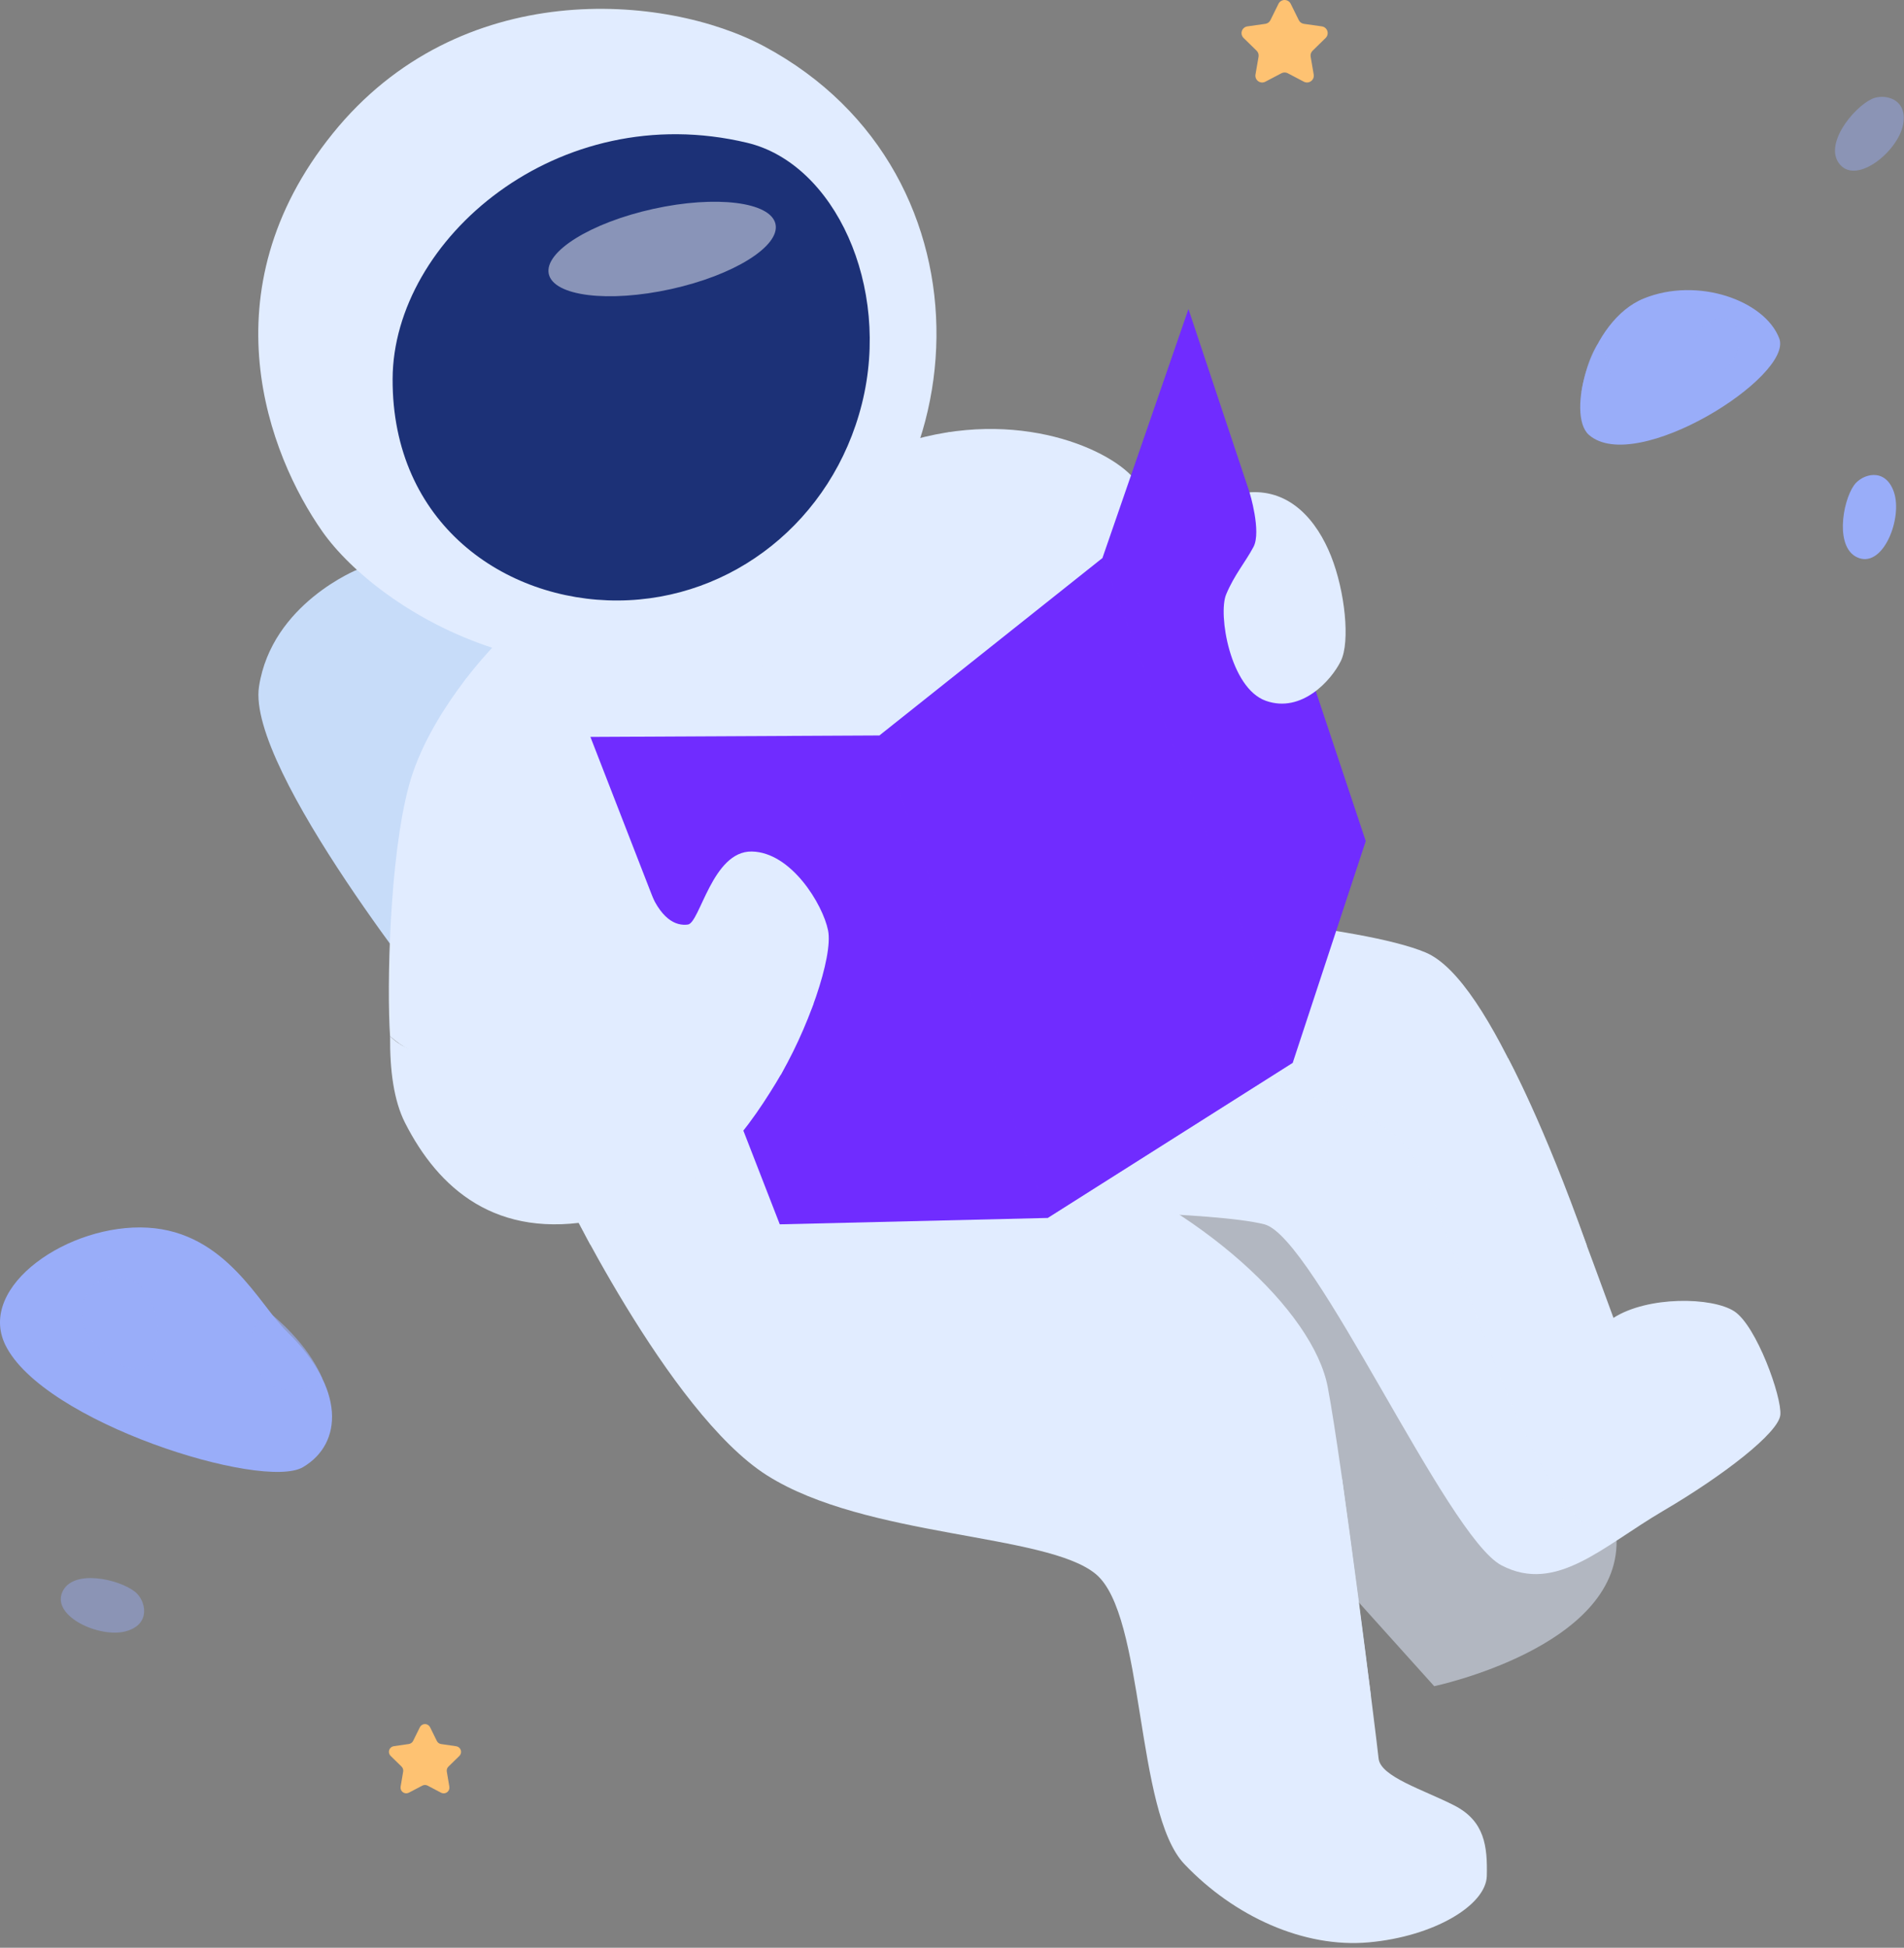 <svg width="353" height="361" viewBox="0 0 353 361" fill="none" xmlns="http://www.w3.org/2000/svg">
<rect x="0" y="0" width="353" height="361" fill="#808080" stroke="none"/>
<path d="M66.413 105.502C66.413 105.502 50.378 111.845 48.02 127.253C45.662 142.661 82.1 187.796 82.1 187.796L194.469 127.244L158.942 64.895L66.413 105.502Z" fill="#C7DCF9"/>
<path d="M91.255 120.066C91.255 120.066 79.432 132.205 75.805 145.637C72.178 159.069 71.711 183.056 72.315 192.041C89.954 208.364 159.674 194.687 159.674 194.687L226.862 115.651C226.862 115.651 215.473 94.027 209.69 88.099C203.908 82.171 185.166 74.799 163.542 83.501C150.85 101.512 91.255 120.066 91.255 120.066Z" fill="#E1ECFF"/>
<g style="mix-blend-mode:multiply">
<path d="M85.981 126.343C85.981 126.343 112.066 134.714 141.43 123.372C170.793 112.029 176.113 80.081 176.113 80.081L163.53 83.505L91.258 120.066L85.981 126.343Z" fill="#E1ECFF"/>
</g>
<path d="M192.172 224.342C192.172 224.342 225.153 224.555 234.42 226.922C243.688 229.29 268.217 284.805 278.366 290.12C288.516 295.435 297.137 286.606 308.319 280.051C319.502 273.495 329.75 265.562 330.071 262.252C330.392 258.941 325.642 245.712 321.534 243.042C317.427 240.373 305.499 240.184 299.137 244.259C289.789 218.791 276.499 181.651 264.312 176.538C252.125 171.426 215.192 168.992 215.192 168.992L192.172 224.342Z" fill="#E1ECFF"/>
<g style="mix-blend-mode:multiply" opacity="0.51">
<path d="M226.866 200.035C226.866 200.035 253.72 202.973 261.139 212.967C268.557 222.96 283.258 284.112 299.713 285.559C299.977 305.368 265.897 312.522 265.897 312.522L184.207 221.753L226.866 200.035Z" fill="#E1ECFF"/>
</g>
<path d="M103.562 219.334C103.562 219.334 123.842 261.87 142.236 273.472C160.629 285.074 193.954 284.135 203.147 291.733C212.339 299.331 210.395 335.83 219.583 345.499C228.77 355.167 241.697 361.091 253.78 360.001C265.863 358.912 275.532 353.115 275.654 347.677C275.777 342.24 275.291 337.523 269.613 334.623C263.934 331.722 255.936 329.308 255.591 325.926C255.247 322.545 248.824 271.062 246.159 257.069C243.494 243.075 222.799 223.611 196.129 213.806C170.873 192.658 132.082 201.718 132.082 201.718L103.562 219.334Z" fill="#E1ECFF"/>
<g style="mix-blend-mode:multiply">
<path d="M109.463 230.714C109.463 230.714 132.737 231.903 153.64 222.72C149.645 201.45 137.322 195.168 137.322 195.168L103.562 219.334L109.463 230.714Z" fill="#E1ECFF"/>
</g>
<path d="M141.67 8.583C123.442 -1.175 85.24 -4.467 61.659 24.778C38.078 54.024 49.831 84.354 59.739 98.475C70.115 113.293 105.78 135.941 143.845 114.67C181.91 93.4 185.9 32.268 141.67 8.583Z" fill="#E1ECFF"/>
<path d="M138.534 26.467C154.725 30.334 165.243 53.052 159.805 74.804C154.367 96.555 135.634 111.18 114.609 111.298C93.584 111.416 72.676 97.06 72.79 70.215C72.903 44.417 103.375 18.072 138.534 26.467Z" fill="#1C3177"/>
<g style="mix-blend-mode:multiply">
<path d="M91.887 196.375C112.983 186.584 97.202 164.229 118.232 159.145C145.959 163.087 153.627 161.673 153.627 161.673C153.627 161.673 100.584 208.26 91.887 196.375Z" fill="#E1ECFF"/>
</g>
<path d="M109.461 136.582L144.569 226.922L194.236 225.738L239.672 196.979L253.208 155.89L220.34 57.283L204.385 103.446L163.057 136.313L109.461 136.582Z" fill="#702CFF"/>
<path d="M91.887 196.375C103.527 195.432 109.455 187.853 112.983 184.49C114.78 182.773 114.422 181.269 113.516 176.317C112.611 171.365 115.752 166.285 120.043 164.111C122.402 170.454 125.297 171.657 127.533 171.36C129.768 171.063 132.065 157.706 139.375 157.824C146.686 157.942 152.548 167.615 153.524 172.445C154.501 177.274 149.78 191.05 143.856 200.719C137.932 210.387 129.575 222.357 110.762 226.102C91.949 229.846 81.252 220.239 75.088 208.095C73.008 203.996 72.258 198.332 72.324 192.022C72.324 192.022 76.536 197.582 91.887 196.375Z" fill="#E1ECFF"/>
<path d="M231.662 91.245C231.662 91.245 233.902 98.531 232.393 101.37C230.884 104.21 228.827 106.558 227.318 110.195C225.809 113.831 228.044 127.536 234.69 129.89C241.335 132.243 246.834 126.084 248.588 122.518C250.343 118.953 249.371 109.591 246.773 103.064C244.174 96.536 239.288 90.735 231.662 91.245Z" fill="#E1ECFF"/>
<path d="M239.302 0.711L240.792 3.729C240.881 3.912 241.014 4.071 241.178 4.191C241.343 4.311 241.534 4.389 241.735 4.418L245.07 4.89C245.303 4.923 245.522 5.021 245.702 5.173C245.882 5.324 246.016 5.524 246.089 5.747C246.162 5.971 246.17 6.211 246.113 6.44C246.056 6.668 245.937 6.876 245.768 7.04L243.358 9.398C243.211 9.54 243.102 9.716 243.038 9.91C242.975 10.104 242.96 10.31 242.995 10.511L243.56 13.813C243.601 14.044 243.575 14.283 243.487 14.5C243.399 14.718 243.251 14.907 243.061 15.045C242.871 15.184 242.647 15.266 242.412 15.283C242.178 15.3 241.943 15.252 241.735 15.143L238.75 13.577C238.57 13.482 238.369 13.432 238.165 13.432C237.961 13.432 237.76 13.482 237.58 13.577L234.595 15.143C234.387 15.253 234.152 15.303 233.916 15.286C233.681 15.27 233.456 15.187 233.265 15.049C233.074 14.91 232.926 14.721 232.838 14.502C232.75 14.284 232.724 14.045 232.765 13.813L233.336 10.511C233.37 10.31 233.355 10.104 233.292 9.91C233.229 9.716 233.119 9.54 232.972 9.398L230.562 7.04C230.393 6.876 230.274 6.668 230.217 6.44C230.16 6.211 230.169 5.971 230.241 5.747C230.314 5.524 230.448 5.324 230.628 5.173C230.808 5.021 231.027 4.923 231.26 4.89L234.595 4.418C234.796 4.389 234.987 4.311 235.152 4.191C235.316 4.071 235.449 3.912 235.538 3.729L237.028 0.711C237.132 0.498 237.294 0.318 237.495 0.192C237.696 0.067 237.928 0 238.165 0C238.402 0 238.634 0.067 238.835 0.192C239.036 0.318 239.198 0.498 239.302 0.711Z" fill="#FEC272"/>
<path d="M79.74 320.139L80.99 322.672C81.064 322.826 81.176 322.959 81.314 323.059C81.452 323.159 81.613 323.224 81.782 323.247L84.579 323.653C84.774 323.681 84.957 323.764 85.108 323.891C85.258 324.018 85.37 324.185 85.431 324.372C85.492 324.559 85.499 324.76 85.452 324.951C85.404 325.143 85.305 325.317 85.164 325.455L83.141 327.426C83.016 327.546 82.924 327.695 82.871 327.86C82.818 328.024 82.807 328.199 82.839 328.369L83.31 331.152C83.343 331.346 83.32 331.545 83.246 331.728C83.171 331.91 83.048 332.068 82.889 332.184C82.73 332.3 82.542 332.369 82.345 332.384C82.149 332.399 81.952 332.36 81.778 332.27L79.278 330.954C79.126 330.875 78.958 330.834 78.787 330.834C78.617 330.834 78.448 330.875 78.297 330.954L75.807 332.26C75.632 332.352 75.435 332.393 75.238 332.379C75.041 332.365 74.852 332.295 74.692 332.179C74.532 332.063 74.408 331.904 74.335 331.72C74.261 331.537 74.24 331.337 74.274 331.142L74.746 328.36C74.775 328.189 74.762 328.015 74.709 327.85C74.655 327.686 74.563 327.537 74.439 327.416L72.42 325.445C72.279 325.308 72.18 325.133 72.132 324.942C72.085 324.751 72.092 324.55 72.153 324.363C72.214 324.175 72.326 324.009 72.477 323.881C72.627 323.754 72.81 323.672 73.005 323.643L75.797 323.238C75.967 323.214 76.128 323.149 76.267 323.049C76.406 322.949 76.518 322.816 76.594 322.662L77.844 320.13C77.932 319.953 78.068 319.805 78.236 319.701C78.404 319.598 78.598 319.543 78.795 319.544C78.992 319.545 79.186 319.602 79.353 319.707C79.52 319.812 79.654 319.962 79.74 320.139Z" fill="#FEC272"/>
<g style="mix-blend-mode:soft-light" opacity="0.48">
<path d="M124.398 53.584C136.005 51.026 144.681 45.624 143.776 41.519C142.871 37.413 132.728 36.159 121.121 38.717C109.515 41.275 100.839 46.678 101.744 50.783C102.649 54.888 112.792 56.143 124.398 53.584Z" fill="white"/>
</g>
<g style="mix-blend-mode:multiply">
<path d="M150.837 185.99C150.837 185.99 137.485 174.058 135.065 174.058C132.646 174.058 126.204 183.49 127.656 185.99C129.109 188.489 136.57 196.677 144.762 199.195C147.417 194.13 150.837 185.99 150.837 185.99Z" fill="#E1ECFF"/>
</g>
<g style="mix-blend-mode:multiply" opacity="0.5">
<path d="M163.059 136.313L194.238 225.738L239.674 196.979L204.387 103.446L163.059 136.313Z" fill="#702CFF"/>
</g>
<g style="mix-blend-mode:multiply">
<path d="M248.83 274.151C244.157 278.023 238.906 281.137 233.267 283.381C227.98 285.418 226.192 289.587 227.791 297.237C229.39 304.887 230.286 316.814 233.588 319.955C236.889 323.096 248.246 321.427 254.132 314.126C252.288 299.741 248.83 274.151 248.83 274.151Z" fill="#E1ECFF"/>
</g>
<g style="mix-blend-mode:multiply">
<path d="M279.607 196.158C279.607 196.158 273.005 199.035 273.632 203.624C274.259 208.213 281.003 230.393 283.663 232.393C286.323 234.393 294.195 230.846 294.195 230.846C286.111 207.944 279.607 196.158 279.607 196.158Z" fill="#E1ECFF"/>
</g>
<path d="M0.969 249.235C-4.28 238.35 12.826 226.7 27.38 227.54C41.935 228.379 48.052 241.816 53.207 246.83C63.974 257.29 63.634 267.525 56.178 271.925C48.721 276.325 7.916 263.634 0.969 249.235Z" fill="#99ADF9"/>
<path d="M294.585 80.605C290.34 76.888 294.708 59.419 304.734 55.33C314.761 51.241 327.212 55.712 329.872 62.721C332.532 69.729 303.287 88.217 294.585 80.605Z" fill="#99ADF9"/>
<path d="M343.72 89.952C341.546 93.051 340.098 101.875 344.687 103.446C349.276 105.016 352.747 95.937 351.134 91.212C349.521 86.486 345.173 87.882 343.72 89.952Z" fill="#99ADF9"/>
<path opacity="0.44" d="M347.021 18.345C343.597 19.958 337.952 26.891 341.159 30.537C344.366 34.182 351.879 28.023 352.827 23.123C353.775 18.223 349.309 17.27 347.021 18.345Z" fill="#99ADF9"/>
<path opacity="0.44" d="M25.049 295.035C22.087 292.676 13.376 290.672 11.518 295.157C9.66 299.642 18.508 303.646 23.309 302.354C28.11 301.062 27.02 296.61 25.049 295.035Z" fill="#99ADF9"/>
<g style="mix-blend-mode:multiply" opacity="0.64">
<path d="M50.625 243.844C45.357 244.835 46.206 249.546 47.894 253.814C49.583 258.083 55.525 259.299 59.718 255.399C56.997 248.924 50.625 243.844 50.625 243.844Z" fill="#99ADF9"/>
</g>
<g style="mix-blend-mode:multiply" opacity="0.64">
<path d="M20.345 236.737C16.572 237.156 13.497 242.618 16.157 247.047C18.817 251.475 23.887 254.701 26.787 253.494C29.688 252.286 30.173 245.759 28.079 241.571C25.985 237.383 23.971 236.331 20.345 236.737Z" fill="#99ADF9"/>
</g>
<g style="mix-blend-mode:multiply" opacity="0.64">
<path d="M318.098 59.094C316.028 59.754 313.929 61.994 314.113 64.414C314.297 66.833 316.41 68.946 318.702 68.658C320.994 68.371 322.946 64.668 322.475 62.008C322.003 59.349 319.678 58.594 318.098 59.094Z" fill="#99ADF9"/>
</g>
<g style="mix-blend-mode:multiply" opacity="0.64">
<path d="M296.174 63.81C296.174 63.81 299.003 66.64 298.532 69.852C298.06 73.063 293.184 72.766 293.184 72.766C293.184 72.766 293.91 67.291 296.174 63.81Z" fill="#99ADF9"/>
</g>
</svg>
